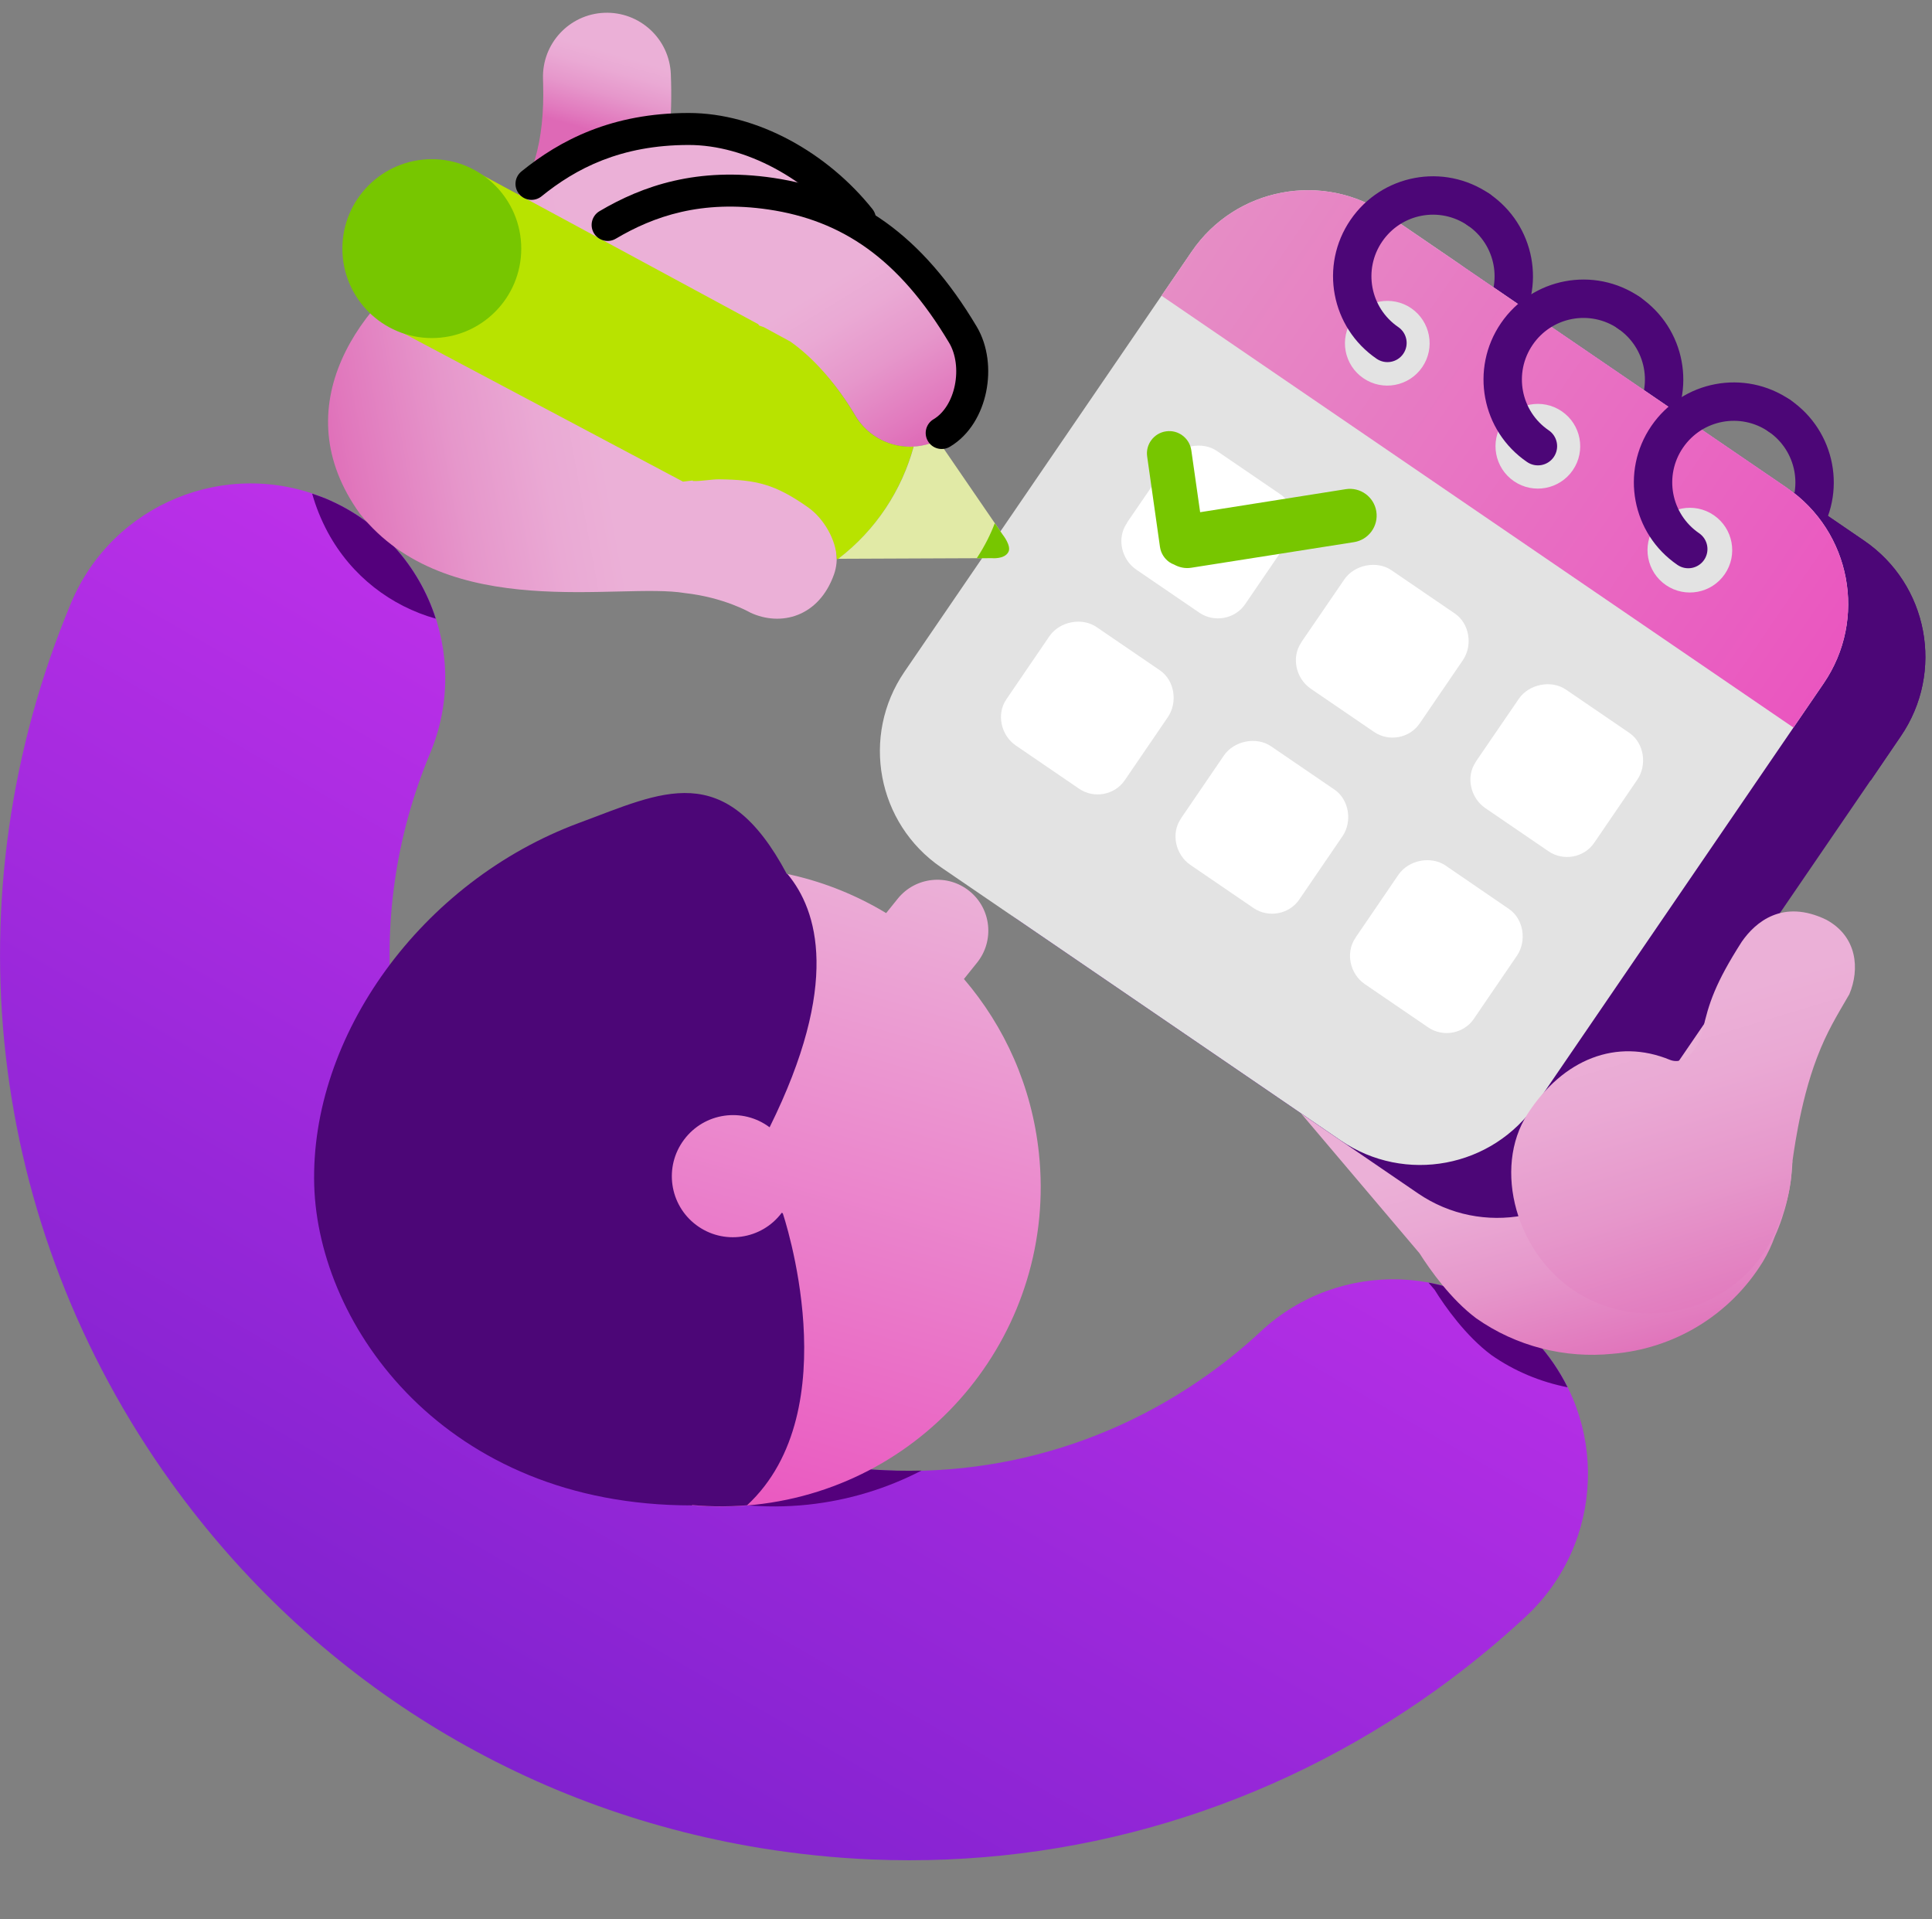 <svg width="151" height="150" viewBox="0 0 151 150" fill="none" xmlns="http://www.w3.org/2000/svg">
<rect x="0" y="0" width="151" height="150" fill="#808080" stroke="none"/>
<path d="M68.11 145.32C65.23 145.2 62.34 144.9 59.44 144.43C40.76 141.36 24.4 131.2 13.36 115.83C-1.09 95.7 -4.01 70.02 5.55 47.13C8.79 39.38 17.69 35.72 25.45 38.96C33.2 42.2 36.86 51.11 33.62 58.86C28.16 71.94 29.82 86.6 38.07 98.09C44.37 106.87 53.71 112.66 64.37 114.41C75.03 116.16 85.73 113.65 94.51 107.35C95.92 106.34 97.28 105.23 98.53 104.06C104.68 98.33 114.3 98.68 120.03 104.82C125.76 110.97 125.41 120.59 119.27 126.32C117.07 128.37 114.71 130.3 112.25 132.07C99.25 141.4 83.84 145.98 68.11 145.32Z" fill="url(#paint0_linear_810_2030)"/>
<path d="M34.059 48.35C32.749 44.26 29.729 40.75 25.449 38.96C25.099 38.82 24.749 38.7 24.399 38.58C24.689 39.62 25.099 40.63 25.619 41.6C27.479 45.04 30.579 47.37 34.059 48.35Z" fill="#54007C"/>
<path d="M116.549 105.89C118.359 107.16 120.399 108 122.519 108.42C121.879 107.14 121.059 105.92 120.039 104.82C117.719 102.33 114.759 100.81 111.649 100.24L112.119 100.79C112.949 102.13 114.569 104.41 116.549 105.89Z" fill="#54007C"/>
<path d="M63.16 117.59C66.35 117.25 69.33 116.32 72.02 114.93C69.49 114.99 66.93 114.83 64.37 114.41C53.71 112.66 44.37 106.86 38.07 98.09C37.16 96.82 36.35 95.51 35.6 94.17C35.62 94.57 35.65 94.97 35.7 95.37C37.14 109.09 49.43 119.04 63.16 117.59Z" fill="#54007C"/>
<path d="M53.729 67.9C59.369 67.31 64.759 68.64 69.259 71.36L70.169 70.23C71.549 68.52 74.059 68.26 75.769 69.64C77.479 71.02 77.739 73.53 76.359 75.24L75.339 76.51C78.519 80.22 80.649 84.9 81.199 90.13C82.649 103.86 72.699 116.15 58.979 117.6C45.259 119.05 32.969 109.1 31.519 95.38C30.069 81.65 40.019 69.35 53.729 67.9Z" fill="url(#paint1_linear_810_2030)"/>
<path d="M61.179 94.82L61.099 94.78C59.52 96.89 56.529 97.32 54.419 95.74C52.309 94.16 51.88 91.17 53.469 89.06C55.05 86.95 58.039 86.52 60.15 88.1C65.7 76.9 63.91 71.14 61.55 68.31C59.05 67.78 56.419 67.61 53.739 67.9C40.02 69.35 30.079 81.65 31.52 95.37C32.95 108.89 44.91 118.74 58.389 117.64C66.409 110.21 61.179 94.82 61.179 94.82Z" fill="#4C0677"/>
<path d="M48.679 109.1C48.789 108.99 48.9 108.9 49.02 108.83C44.999 105.88 41.849 103.66 41.849 103.66L36.929 89.99L42.059 84.57C42.059 84.57 65.919 76.62 61.499 68.31C56.639 59.17 51.709 61.93 45.289 64.3C32.9 68.88 24.22 80.99 24.559 92.65C24.89 103.63 34.739 117.65 54.069 117.65C55.27 116.26 47.389 110.38 48.679 109.1Z" fill="#4C0677"/>
<path d="M138.71 96.65C139.54 94.8 140.01 92.81 140.09 90.79C139.53 87.36 134.14 80.82 132.01 78.28C132.01 78.28 101.22 77.14 98.36 79.08C95.5 81.03 100.47 85.58 100.47 85.58L110.94 97.94C111.79 99.27 113.4 101.55 115.38 103.03C118.51 105.23 122.32 106.18 126.05 105.8C130.72 105.42 135.15 102.89 137.79 98.59C138.17 97.96 138.47 97.31 138.71 96.65Z" fill="url(#paint2_linear_810_2030)"/>
<path d="M114.47 20.91L145.69 42.25C150.71 45.68 151.99 52.52 148.56 57.54L126.11 90.38C122.68 95.4 115.83 96.69 110.82 93.26L79.6 71.92C74.59 68.49 73.3 61.65 76.73 56.63L99.18 23.79C102.61 18.77 109.46 17.49 114.47 20.91Z" fill="#4C0677"/>
<path d="M114.47 20.91L145.69 42.25C150.71 45.68 151.99 52.52 148.56 57.54L146.21 61L96.82 27.24L99.18 23.79C102.61 18.77 109.46 17.49 114.47 20.91Z" fill="#4C0677"/>
<path fill-rule="evenodd" clip-rule="evenodd" d="M114.322 15.533C114.789 14.85 115.723 14.674 116.407 15.142C119.969 17.579 120.887 22.432 118.448 25.997C117.98 26.681 117.047 26.856 116.363 26.388C115.679 25.921 115.504 24.987 115.972 24.303C117.473 22.109 116.911 19.122 114.713 17.618C114.029 17.151 113.854 16.217 114.322 15.533Z" fill="#4C0677"/>
<path fill-rule="evenodd" clip-rule="evenodd" d="M126.072 23.603C126.539 22.919 127.473 22.744 128.157 23.212C131.719 25.649 132.637 30.502 130.198 34.067C129.73 34.751 128.797 34.926 128.113 34.458C127.429 33.99 127.254 33.057 127.722 32.373C129.223 30.179 128.661 27.192 126.463 25.688C125.779 25.22 125.604 24.287 126.072 23.603Z" fill="#4C0677"/>
<path fill-rule="evenodd" clip-rule="evenodd" d="M137.832 31.643C138.3 30.959 139.234 30.784 139.917 31.252C143.479 33.688 144.399 38.552 141.957 42.109C141.488 42.792 140.555 42.966 139.872 42.497C139.189 42.028 139.015 41.094 139.484 40.411C140.982 38.228 140.422 35.232 138.224 33.728C137.54 33.261 137.365 32.327 137.832 31.643Z" fill="#4C0677"/>
<path d="M108.43 16.78L139.66 38.12C144.67 41.55 145.96 48.39 142.53 53.41L120.08 86.25C116.65 91.27 109.8 92.55 104.79 89.13L73.56 67.79C68.55 64.36 67.26 57.52 70.69 52.5L93.14 19.66C96.57 14.64 103.42 13.36 108.43 16.78Z" fill="#E3E3E3"/>
<path d="M108.43 16.78L139.66 38.12C144.67 41.55 145.96 48.39 142.53 53.41L140.17 56.86L90.78 23.11L93.14 19.66C96.57 14.64 103.42 13.36 108.43 16.78Z" fill="url(#paint3_linear_810_2030)"/>
<path d="M134.81 44.86C133.78 46.37 131.72 46.76 130.21 45.73C128.7 44.7 128.31 42.64 129.34 41.13C130.37 39.62 132.43 39.23 133.94 40.26C135.45 41.29 135.84 43.35 134.81 44.86Z" fill="#E3E3E3"/>
<path d="M122.93 36.74C121.9 38.25 119.84 38.64 118.33 37.61C116.82 36.58 116.43 34.52 117.46 33.01C118.49 31.5 120.55 31.11 122.06 32.14C123.57 33.17 123.96 35.23 122.93 36.74Z" fill="#E3E3E3"/>
<path d="M111.16 28.69C110.13 30.2 108.07 30.59 106.56 29.56C105.05 28.53 104.66 26.47 105.7 24.96C106.73 23.45 108.79 23.06 110.3 24.09C111.8 25.13 112.19 27.18 111.16 28.69Z" fill="#E3E3E3"/>
<path fill-rule="evenodd" clip-rule="evenodd" d="M129.063 33.293C131.499 29.731 136.352 28.813 139.917 31.252C140.601 31.72 140.776 32.653 140.309 33.337C139.841 34.021 138.907 34.196 138.224 33.728C136.029 32.227 133.042 32.789 131.539 34.987C130.037 37.182 130.6 40.169 132.797 41.672C133.481 42.14 133.656 43.073 133.189 43.757C132.721 44.441 131.787 44.616 131.104 44.148C127.542 41.712 126.624 36.859 129.063 33.293Z" fill="#4C0677"/>
<path fill-rule="evenodd" clip-rule="evenodd" d="M117.312 25.253C119.749 21.691 124.602 20.773 128.167 23.212C128.851 23.68 129.026 24.613 128.559 25.297C128.091 25.981 127.157 26.156 126.474 25.688C124.279 24.187 121.292 24.749 119.789 26.947C118.286 29.144 118.852 32.138 121.044 33.63C121.729 34.096 121.907 35.029 121.441 35.714C120.974 36.399 120.041 36.576 119.357 36.11C115.789 33.682 114.875 28.817 117.312 25.253Z" fill="#4C0677"/>
<path fill-rule="evenodd" clip-rule="evenodd" d="M105.552 17.183C107.988 13.621 112.841 12.703 116.407 15.142C117.09 15.61 117.266 16.543 116.798 17.227C116.33 17.911 115.397 18.086 114.713 17.618C112.518 16.117 109.531 16.679 108.028 18.877C106.527 21.072 107.089 24.059 109.287 25.562C109.97 26.03 110.146 26.963 109.678 27.647C109.21 28.331 108.277 28.506 107.593 28.038C104.031 25.602 103.113 20.749 105.552 17.183Z" fill="#4C0677"/>
<path d="M88.109 40.81L91.43 35.96C92.219 34.81 93.969 34.46 95.12 35.25L100.07 38.63C101.22 39.42 101.48 41.13 100.69 42.28L97.309 47.23C96.519 48.38 94.9 48.67 93.749 47.89L88.799 44.51C87.65 43.72 87.269 42.07 88.059 40.91" fill="white"/>
<path d="M101.75 50.13L105.07 45.28C105.86 44.13 107.61 43.78 108.76 44.57L113.71 47.95C114.86 48.74 115.12 50.45 114.33 51.6L110.95 56.55C110.16 57.7 108.54 57.99 107.39 57.2L102.44 53.82C101.29 53.03 100.91 51.38 101.7 50.22" fill="white"/>
<path d="M115.39 59.46L118.71 54.61C119.5 53.46 121.25 53.11 122.4 53.9L127.35 57.28C128.5 58.07 128.75 59.78 127.97 60.93L124.59 65.88C123.8 67.03 122.18 67.32 121.03 66.53L116.08 63.15C114.93 62.36 114.55 60.71 115.34 59.55" fill="white"/>
<path d="M78.71 54.57L82.02 49.72C82.81 48.57 84.56 48.22 85.71 49.01L90.66 52.39C91.81 53.18 92.06 54.89 91.28 56.04L87.9 60.99C87.11 62.14 85.49 62.43 84.34 61.64L79.39 58.26C78.24 57.47 77.86 55.82 78.65 54.66" fill="white"/>
<path d="M92.35 63.89L95.66 59.04C96.45 57.89 98.2 57.54 99.35 58.33L104.3 61.71C105.45 62.5 105.71 64.21 104.92 65.36L101.54 70.31C100.75 71.46 99.13 71.75 97.98 70.97L93.03 67.59C91.88 66.8 91.5 65.14 92.29 63.99" fill="white"/>
<path d="M105.99 73.21L109.3 68.36C110.09 67.21 111.84 66.86 112.99 67.65L117.94 71.04C119.09 71.83 119.34 73.54 118.56 74.69L115.18 79.64C114.39 80.79 112.77 81.08 111.62 80.29L106.67 76.91C105.52 76.13 105.14 74.47 105.93 73.31" fill="white"/>
<path d="M140.03 91.2C140.13 90.6 140.61 86.31 142.01 82.66C142.78 80.63 143.55 79.41 144.54 77.7C145.36 75.75 145.17 73.2 142.74 71.88C139.33 70.23 137.19 72.07 136.13 73.6C134.07 76.82 133.54 78.43 133.08 80.52C132.79 81.83 131.77 83.31 130.52 82.83C126.35 81.11 122.17 82.76 119.4 87.04C116.62 91.33 118.53 98.11 123.33 101.06C128.38 104.16 134.99 102.58 138.09 97.54C139.19 95.74 140.05 93.15 140.03 91.2Z" fill="url(#paint4_linear_810_2030)"/>
<path d="M65.18 44.9C66.01 42.59 64.48 39.27 60.27 37.84L57.02 37.13C57.02 37.13 54.41 36.74 53.34 34.71C53.07 34.09 52.73 33.48 52.35 32.89C50.37 27.71 54.37 25.38 54.37 25.38L51.74 21C52.96 20.64 54.29 20.47 55.65 20.68C58.56 21.13 61.27 23.38 63.71 27.36C63.77 27.46 63.83 27.56 63.89 27.66C63.9 27.68 63.91 27.69 63.92 27.71C65.35 30.04 68.39 30.79 70.74 29.39C73.11 27.98 73.89 24.91 72.47 22.54C68.36 15.64 63.17 11.69 57.06 10.78C53.18 10.2 50.48 10.78 47.63 11.93C44.7 13.11 41.63 15.07 40.45 15.79L34.97 19.21C28.04 23.46 22.11 31.8 28.13 40.15C34.97 48.74 48.42 45.49 53.53 46.35C56.6 46.69 58.61 47.86 58.65 47.88C61.01 48.98 63.99 48.23 65.18 44.9Z" fill="url(#paint5_linear_810_2030)"/>
<path d="M40.46 15.8C41.64 15.08 44.71 13.13 47.64 11.94C49.17 11.32 50.65 10.87 52.3 10.67C52.46 9.13 52.5 7.5 52.43 5.79C52.32 3.03 49.99 0.89 47.23 1C44.49 1.11 42.36 3.41 42.44 6.14C42.44 6.16 42.44 6.18 42.44 6.2C42.44 6.32 42.45 6.44 42.45 6.55C42.58 11.06 41.61 14.35 39.58 16.34L40.46 15.8Z" fill="url(#paint6_linear_810_2030)"/>
<path d="M42.68 21.29C43.48 20.56 50.76 14.22 60.02 15.6C66.13 16.51 71.32 20.46 75.43 27.36C76.84 29.73 76.07 32.8 73.7 34.21C71.35 35.61 68.31 34.86 66.88 32.53C66.87 32.51 66.86 32.5 66.85 32.48C66.79 32.38 66.73 32.28 66.67 32.18C64.23 28.2 61.13 25.86 58.22 25.4C53.52 24.67 49.44 28.67 49.39 28.71L46.05 24.99L42.68 21.29Z" fill="url(#paint7_linear_810_2030)"/>
<path d="M71.4 34.91C69.63 35 67.86 34.15 66.87 32.53C66.86 32.51 66.85 32.5 66.84 32.48C66.78 32.38 66.72 32.28 66.66 32.18C65.21 29.81 63.51 27.92 61.78 26.7L59.7 25.57C59.58 25.53 59.46 25.48 59.35 25.45C59.32 25.41 59.28 25.37 59.25 25.33L37.58 13.62L30.17 25.32L53.38 37.64C53.63 37.61 53.88 37.58 54.14 37.55C54.14 37.56 54.14 37.58 54.15 37.59C54.7 37.63 55.64 37.45 56.2 37.46C59.12 37.49 60.59 37.84 63.17 39.66C64.37 40.51 65.36 42.18 65.4 43.69H65.52C68.47 41.42 70.47 38.31 71.4 34.91Z" fill="#B8E300"/>
<path d="M78.8 43.16C79.091 42.69 78.371 41.79 78.371 41.79L73.311 34.41C72.471 34.82 71.55 34.97 70.671 34.88C70.91 34.9 71.16 34.91 71.41 34.9C70.481 38.3 68.471 41.41 65.52 43.67L77.52 43.62C77.52 43.62 78.49 43.73 78.8 43.16Z" fill="#E1EAA6"/>
<path fill-rule="evenodd" clip-rule="evenodd" d="M60.087 16.377C54.813 15.597 51.09 16.903 48.127 18.656C47.533 19.008 46.766 18.811 46.415 18.217C46.063 17.623 46.26 16.856 46.854 16.505C50.211 14.518 54.508 13.024 60.453 13.904L60.455 13.904C66.995 14.878 72.065 18.353 76.334 25.52L76.335 25.521C77.229 27.025 77.419 28.922 77.077 30.609C76.735 32.294 75.816 33.981 74.238 34.916C73.644 35.267 72.877 35.071 72.525 34.477C72.173 33.883 72.369 33.117 72.963 32.765C73.765 32.29 74.381 31.322 74.627 30.112C74.872 28.904 74.702 27.666 74.186 26.8C70.236 20.168 65.767 17.223 60.087 16.377Z" fill="black"/>
<path fill-rule="evenodd" clip-rule="evenodd" d="M53.83 11.33C48.5 11.33 45 13.175 42.327 15.341C41.791 15.776 41.004 15.694 40.569 15.157C40.134 14.621 40.217 13.834 40.753 13.399C43.78 10.945 47.82 8.83 53.83 8.83C59.207 8.83 64.702 11.969 68.188 16.341C68.618 16.881 68.529 17.667 67.989 18.098C67.449 18.528 66.663 18.439 66.233 17.899C63.118 13.992 58.293 11.33 53.83 11.33Z" fill="black"/>
<path d="M78.37 41.79L77.75 40.89C77.44 41.71 76.99 42.64 76.34 43.63L77.52 43.62C77.52 43.62 78.48 43.72 78.8 43.16C79.09 42.69 78.37 41.79 78.37 41.79Z" fill="#77C600"/>
<path d="M33.75 26.42C37.61 26.42 40.74 23.291 40.74 19.43C40.74 15.57 37.61 12.44 33.75 12.44C29.889 12.44 26.76 15.57 26.76 19.43C26.76 23.291 29.889 26.42 33.75 26.42Z" fill="#77C600"/>
<path d="M107.57 39.97C107.39 38.83 106.32 38.05 105.18 38.23L93.8 40.03L93.11 35.19C92.97 34.24 92.09 33.57 91.14 33.71C90.19 33.84 89.52 34.73 89.66 35.68L90.66 42.74C90.73 43.24 91.01 43.66 91.39 43.93C91.5 44.01 91.63 44.07 91.76 44.12C92.16 44.34 92.62 44.45 93.11 44.37L105.82 42.37C106.97 42.19 107.75 41.11 107.57 39.97Z" fill="#77C600"/>
<defs>
<linearGradient id="paint0_linear_810_2030" x1="34.615" y1="135.414" x2="74.153" y2="66.933" gradientUnits="userSpaceOnUse">
<stop stop-color="#8122CF"/>
<stop offset="0.992" stop-color="#BC30E9"/>
</linearGradient>
<linearGradient id="paint1_linear_810_2030" x1="49.317" y1="116.727" x2="64.233" y2="65.932" gradientUnits="userSpaceOnUse">
<stop stop-color="#EA56C0"/>
<stop offset="1" stop-color="#EBB0D7"/>
</linearGradient>
<linearGradient id="paint2_linear_810_2030" x1="115.121" y1="72.167" x2="124.921" y2="108.903" gradientUnits="userSpaceOnUse">
<stop offset="0.459" stop-color="#EBB0D7"/>
<stop offset="0.57" stop-color="#EAA9D4"/>
<stop offset="0.729" stop-color="#E697CB"/>
<stop offset="0.914" stop-color="#E178BD"/>
<stop offset="0.992" stop-color="#DE69B6"/>
</linearGradient>
<linearGradient id="paint3_linear_810_2030" x1="95.066" y1="16.845" x2="144.454" y2="50.602" gradientUnits="userSpaceOnUse">
<stop stop-color="#E68DC5"/>
<stop offset="1" stop-color="#EA56C0"/>
</linearGradient>
<linearGradient id="paint4_linear_810_2030" x1="123.06" y1="56.057" x2="138.268" y2="106.251" gradientUnits="userSpaceOnUse">
<stop offset="0.459" stop-color="#EBB0D7"/>
<stop offset="0.57" stop-color="#EAA9D4"/>
<stop offset="0.729" stop-color="#E697CB"/>
<stop offset="0.914" stop-color="#E178BD"/>
<stop offset="0.992" stop-color="#DE69B6"/>
</linearGradient>
<linearGradient id="paint5_linear_810_2030" x1="23.901" y1="35.47" x2="65.63" y2="27.879" gradientUnits="userSpaceOnUse">
<stop offset="0.008" stop-color="#DE69B6"/>
<stop offset="0.086" stop-color="#E178BD"/>
<stop offset="0.272" stop-color="#E697CB"/>
<stop offset="0.43" stop-color="#EAA9D4"/>
<stop offset="0.541" stop-color="#EBB0D7"/>
</linearGradient>
<linearGradient id="paint6_linear_810_2030" x1="49.908" y1="-0.888" x2="46.662" y2="10.437" gradientUnits="userSpaceOnUse">
<stop offset="0.459" stop-color="#EBB0D7"/>
<stop offset="0.57" stop-color="#EAA9D4"/>
<stop offset="0.729" stop-color="#E697CB"/>
<stop offset="0.914" stop-color="#E178BD"/>
<stop offset="0.992" stop-color="#DE69B6"/>
</linearGradient>
<linearGradient id="paint7_linear_810_2030" x1="53.056" y1="14.517" x2="67.459" y2="38.022" gradientUnits="userSpaceOnUse">
<stop offset="0.459" stop-color="#EBB0D7"/>
<stop offset="0.57" stop-color="#EAA9D4"/>
<stop offset="0.729" stop-color="#E697CB"/>
<stop offset="0.914" stop-color="#E178BD"/>
<stop offset="0.992" stop-color="#DE69B6"/>
</linearGradient>
</defs>
</svg>
